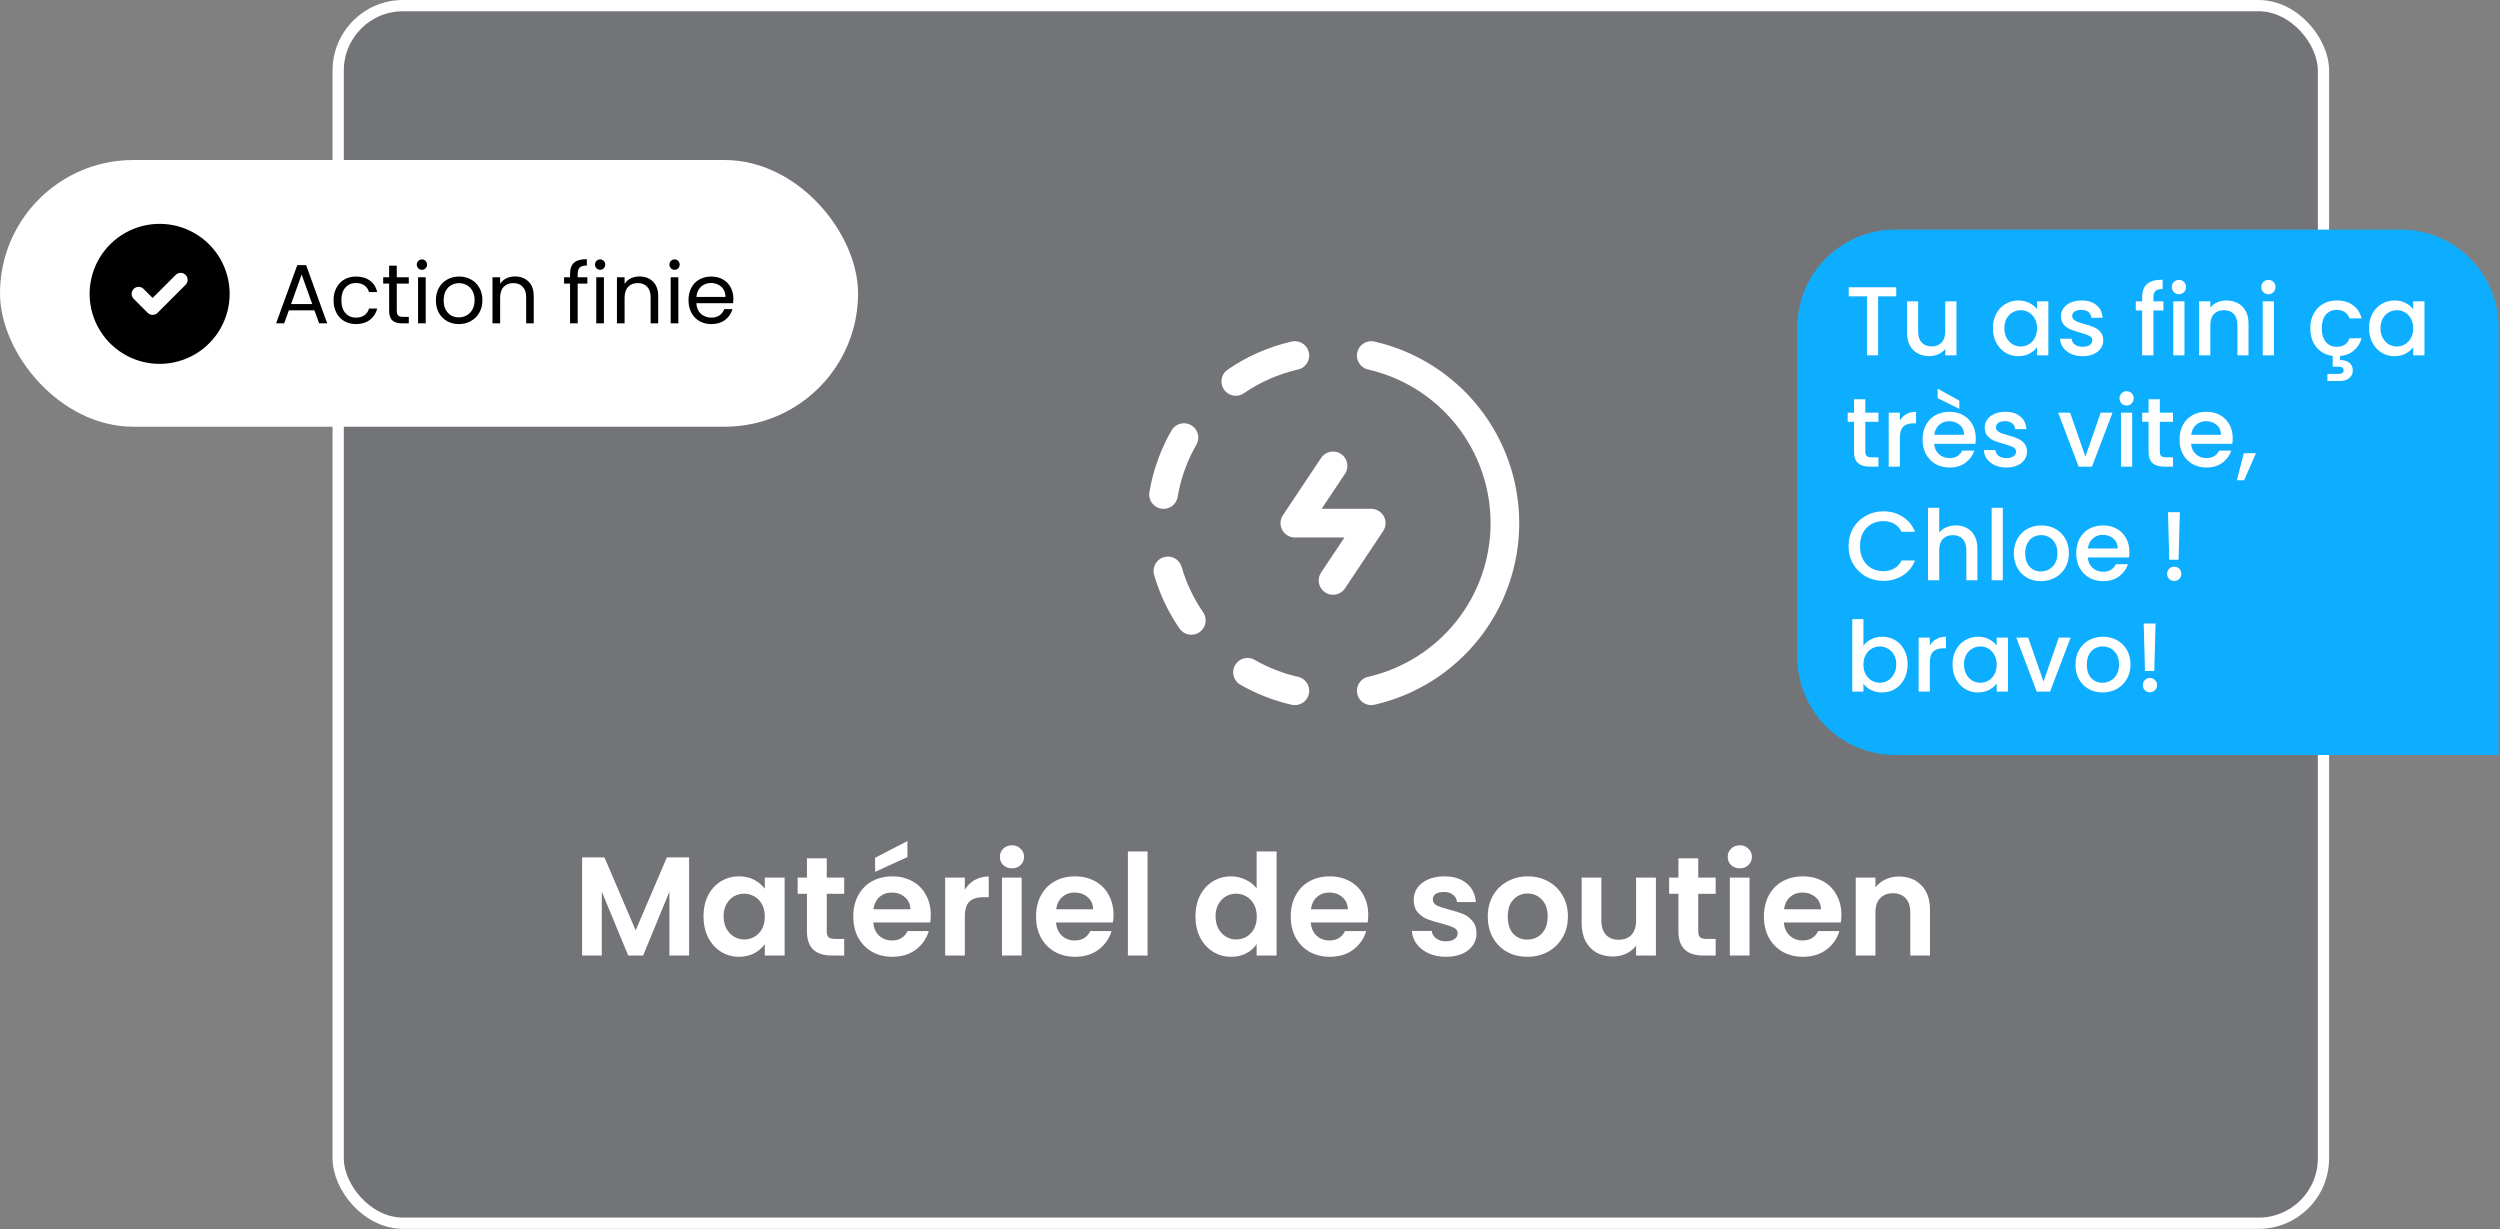 <svg width="1078" height="530" viewBox="0 0 1078 530" fill="none" xmlns="http://www.w3.org/2000/svg">
<rect x="0" y="0" width="1078" height="530" fill="#808080" stroke="none"/>
<rect x="145.825" y="2.425" width="856.054" height="525.03" rx="27.972" fill="#434A57" fill-opacity="0.2"/>
<rect x="145.825" y="2.425" width="856.054" height="525.03" rx="27.972" stroke="white" stroke-width="4.85"/>
<path d="M297.139 369.702V412.02H288.651V384.495L277.314 412.02H270.887L259.489 384.495V412.02H251.002V369.702H260.641L274.101 401.167L287.56 369.702H297.139ZM303.348 395.105C303.348 391.709 304.015 388.698 305.349 386.071C306.723 383.444 308.562 381.423 310.866 380.008C313.21 378.594 315.817 377.886 318.687 377.886C321.192 377.886 323.375 378.392 325.234 379.402C327.134 380.413 328.65 381.686 329.781 383.222V378.432H338.33V412.02H329.781V407.109C328.69 408.685 327.174 409.999 325.234 411.049C323.335 412.06 321.132 412.565 318.626 412.565C315.797 412.565 313.21 411.838 310.866 410.383C308.562 408.928 306.723 406.886 305.349 404.259C304.015 401.592 303.348 398.54 303.348 395.105ZM329.781 395.226C329.781 393.165 329.377 391.406 328.569 389.951C327.76 388.456 326.669 387.324 325.295 386.556C323.921 385.748 322.445 385.344 320.869 385.344C319.293 385.344 317.838 385.728 316.504 386.496C315.17 387.263 314.079 388.395 313.23 389.891C312.422 391.346 312.018 393.084 312.018 395.105C312.018 397.125 312.422 398.904 313.23 400.44C314.079 401.935 315.17 403.087 316.504 403.896C317.878 404.704 319.333 405.108 320.869 405.108C322.445 405.108 323.921 404.724 325.295 403.956C326.669 403.148 327.76 402.016 328.569 400.561C329.377 399.066 329.781 397.287 329.781 395.226ZM356.502 385.404V401.652C356.502 402.784 356.764 403.613 357.29 404.138C357.856 404.623 358.785 404.866 360.079 404.866H364.019V412.02H358.684C351.53 412.02 347.953 408.544 347.953 401.592V385.404H343.952V378.432H347.953V370.126H356.502V378.432H364.019V385.404H356.502ZM401.347 394.498C401.347 395.711 401.266 396.802 401.105 397.772H376.551C376.753 400.197 377.602 402.097 379.097 403.471C380.593 404.845 382.432 405.532 384.614 405.532C387.767 405.532 390.01 404.178 391.344 401.47H400.498C399.528 404.704 397.669 407.371 394.921 409.473C392.172 411.535 388.797 412.565 384.796 412.565C381.563 412.565 378.653 411.858 376.066 410.443C373.519 408.988 371.519 406.947 370.064 404.32C368.649 401.693 367.942 398.661 367.942 395.226C367.942 391.75 368.649 388.698 370.064 386.071C371.478 383.444 373.459 381.423 376.005 380.008C378.551 378.594 381.482 377.886 384.796 377.886C387.989 377.886 390.839 378.574 393.344 379.948C395.891 381.322 397.851 383.282 399.225 385.829C400.64 388.335 401.347 391.224 401.347 394.498ZM392.556 392.073C392.516 389.891 391.728 388.153 390.192 386.859C388.656 385.526 386.777 384.859 384.554 384.859C382.452 384.859 380.673 385.505 379.218 386.799C377.804 388.052 376.935 389.81 376.611 392.073H392.556ZM391.283 369.581L377.339 375.946V369.884L391.283 362.669V369.581ZM416.03 383.646C417.122 381.868 418.536 380.473 420.274 379.463C422.053 378.452 424.074 377.947 426.337 377.947V386.859H424.094C421.426 386.859 419.405 387.486 418.031 388.739C416.697 389.992 416.03 392.174 416.03 395.286V412.02H407.543V378.432H416.03V383.646ZM436.358 374.431C434.863 374.431 433.61 373.966 432.6 373.036C431.63 372.066 431.145 370.874 431.145 369.459C431.145 368.045 431.63 366.873 432.6 365.943C433.61 364.973 434.863 364.488 436.358 364.488C437.854 364.488 439.087 364.973 440.057 365.943C441.067 366.873 441.572 368.045 441.572 369.459C441.572 370.874 441.067 372.066 440.057 373.036C439.087 373.966 437.854 374.431 436.358 374.431ZM440.542 378.432V412.02H432.054V378.432H440.542ZM480.151 394.498C480.151 395.711 480.07 396.802 479.908 397.772H455.354C455.556 400.197 456.405 402.097 457.9 403.471C459.396 404.845 461.235 405.532 463.418 405.532C466.57 405.532 468.813 404.178 470.147 401.47H479.302C478.332 404.704 476.473 407.371 473.724 409.473C470.976 411.535 467.601 412.565 463.599 412.565C460.366 412.565 457.456 411.858 454.869 410.443C452.323 408.988 450.322 406.947 448.867 404.32C447.452 401.693 446.745 398.661 446.745 395.226C446.745 391.75 447.452 388.698 448.867 386.071C450.282 383.444 452.262 381.423 454.808 380.008C457.355 378.594 460.285 377.886 463.599 377.886C466.792 377.886 469.642 378.574 472.148 379.948C474.694 381.322 476.654 383.282 478.029 385.829C479.443 388.335 480.151 391.224 480.151 394.498ZM471.36 392.073C471.319 389.891 470.531 388.153 468.995 386.859C467.459 385.526 465.58 384.859 463.357 384.859C461.255 384.859 459.477 385.505 458.022 386.799C456.607 388.052 455.738 389.81 455.415 392.073H471.36ZM494.834 367.156V412.02H486.346V367.156H494.834ZM515.483 395.105C515.483 391.709 516.15 388.698 517.484 386.071C518.858 383.444 520.718 381.423 523.062 380.008C525.406 378.594 528.013 377.886 530.883 377.886C533.065 377.886 535.147 378.372 537.127 379.342C539.108 380.271 540.684 381.524 541.856 383.1V367.156H550.465V412.02H541.856V407.048C540.805 408.705 539.33 410.039 537.43 411.049C535.531 412.06 533.328 412.565 530.822 412.565C527.993 412.565 525.406 411.838 523.062 410.383C520.718 408.928 518.858 406.886 517.484 404.259C516.15 401.592 515.483 398.54 515.483 395.105ZM541.917 395.226C541.917 393.165 541.513 391.406 540.704 389.951C539.896 388.456 538.805 387.324 537.43 386.556C536.056 385.748 534.581 385.344 533.005 385.344C531.428 385.344 529.973 385.728 528.639 386.496C527.306 387.263 526.214 388.395 525.366 389.891C524.557 391.346 524.153 393.084 524.153 395.105C524.153 397.125 524.557 398.904 525.366 400.44C526.214 401.935 527.306 403.087 528.639 403.896C530.014 404.704 531.469 405.108 533.005 405.108C534.581 405.108 536.056 404.724 537.43 403.956C538.805 403.148 539.896 402.016 540.704 400.561C541.513 399.066 541.917 397.287 541.917 395.226ZM589.978 394.498C589.978 395.711 589.897 396.802 589.735 397.772H565.181C565.384 400.197 566.232 402.097 567.728 403.471C569.223 404.845 571.062 405.532 573.245 405.532C576.397 405.532 578.641 404.178 579.974 401.47H589.129C588.159 404.704 586.3 407.371 583.551 409.473C580.803 411.535 577.428 412.565 573.427 412.565C570.193 412.565 567.283 411.858 564.696 410.443C562.15 408.988 560.149 406.947 558.694 404.32C557.28 401.693 556.572 398.661 556.572 395.226C556.572 391.75 557.28 388.698 558.694 386.071C560.109 383.444 562.09 381.423 564.636 380.008C567.182 378.594 570.112 377.886 573.427 377.886C576.62 377.886 579.469 378.574 581.975 379.948C584.522 381.322 586.482 383.282 587.856 385.829C589.271 388.335 589.978 391.224 589.978 394.498ZM581.187 392.073C581.147 389.891 580.358 388.153 578.823 386.859C577.287 385.526 575.407 384.859 573.184 384.859C571.083 384.859 569.304 385.505 567.849 386.799C566.434 388.052 565.565 389.81 565.242 392.073H581.187ZM623.472 412.565C620.724 412.565 618.259 412.08 616.076 411.11C613.893 410.1 612.155 408.746 610.862 407.048C609.609 405.351 608.922 403.471 608.801 401.41H617.349C617.511 402.703 618.137 403.774 619.229 404.623C620.36 405.472 621.755 405.896 623.412 405.896C625.029 405.896 626.282 405.573 627.171 404.926C628.1 404.279 628.565 403.451 628.565 402.44C628.565 401.349 627.999 400.541 626.868 400.015C625.776 399.45 624.018 398.843 621.593 398.197C619.087 397.59 617.026 396.964 615.409 396.317C613.833 395.67 612.459 394.68 611.286 393.346C610.155 392.013 609.589 390.214 609.589 387.951C609.589 386.091 610.114 384.394 611.165 382.858C612.256 381.322 613.792 380.109 615.773 379.22C617.794 378.331 620.158 377.886 622.866 377.886C626.868 377.886 630.061 378.897 632.445 380.918C634.83 382.898 636.144 385.586 636.386 388.981H628.262C628.141 387.647 627.575 386.597 626.564 385.829C625.594 385.02 624.281 384.616 622.624 384.616C621.088 384.616 619.895 384.899 619.047 385.465C618.238 386.031 617.834 386.819 617.834 387.829C617.834 388.961 618.4 389.83 619.532 390.436C620.663 391.002 622.422 391.588 624.806 392.194C627.231 392.801 629.232 393.427 630.808 394.074C632.385 394.721 633.739 395.731 634.87 397.105C636.042 398.439 636.649 400.217 636.689 402.44C636.689 404.381 636.144 406.118 635.052 407.654C634.001 409.19 632.465 410.403 630.445 411.292C628.464 412.141 626.14 412.565 623.472 412.565ZM658.571 412.565C655.337 412.565 652.427 411.858 649.841 410.443C647.254 408.988 645.213 406.947 643.717 404.32C642.262 401.693 641.535 398.661 641.535 395.226C641.535 391.79 642.282 388.759 643.778 386.132C645.314 383.505 647.395 381.484 650.022 380.069C652.65 378.614 655.58 377.886 658.813 377.886C662.047 377.886 664.977 378.614 667.604 380.069C670.231 381.484 672.293 383.505 673.788 386.132C675.324 388.759 676.092 391.79 676.092 395.226C676.092 398.661 675.304 401.693 673.728 404.32C672.192 406.947 670.09 408.988 667.422 410.443C664.795 411.858 661.845 412.565 658.571 412.565ZM658.571 405.169C660.107 405.169 661.542 404.805 662.875 404.077C664.25 403.309 665.341 402.178 666.149 400.682C666.958 399.187 667.362 397.368 667.362 395.226C667.362 392.033 666.513 389.588 664.815 387.89C663.158 386.152 661.117 385.283 658.692 385.283C656.267 385.283 654.226 386.152 652.569 387.89C650.952 389.588 650.144 392.033 650.144 395.226C650.144 398.419 650.932 400.884 652.508 402.622C654.125 404.32 656.146 405.169 658.571 405.169ZM714.026 378.432V412.02H705.478V407.776C704.386 409.231 702.952 410.383 701.173 411.231C699.435 412.04 697.536 412.444 695.474 412.444C692.847 412.444 690.523 411.898 688.502 410.807C686.481 409.675 684.885 408.038 683.713 405.896C682.581 403.714 682.015 401.127 682.015 398.136V378.432H690.503V396.923C690.503 399.591 691.17 401.652 692.504 403.107C693.837 404.522 695.656 405.229 697.96 405.229C700.304 405.229 702.143 404.522 703.477 403.107C704.811 401.652 705.478 399.591 705.478 396.923V378.432H714.026ZM732.283 385.404V401.652C732.283 402.784 732.546 403.613 733.071 404.138C733.637 404.623 734.567 404.866 735.86 404.866H739.801V412.02H734.465C727.311 412.02 723.735 408.544 723.735 401.592V385.404H719.733V378.432H723.735V370.126H732.283V378.432H739.801V385.404H732.283ZM750.21 374.431C748.715 374.431 747.462 373.966 746.451 373.036C745.481 372.066 744.996 370.874 744.996 369.459C744.996 368.045 745.481 366.873 746.451 365.943C747.462 364.973 748.715 364.488 750.21 364.488C751.706 364.488 752.938 364.973 753.908 365.943C754.919 366.873 755.424 368.045 755.424 369.459C755.424 370.874 754.919 372.066 753.908 373.036C752.938 373.966 751.706 374.431 750.21 374.431ZM754.393 378.432V412.02H745.906V378.432H754.393ZM794.002 394.498C794.002 395.711 793.921 396.802 793.76 397.772H769.206C769.408 400.197 770.257 402.097 771.752 403.471C773.248 404.845 775.087 405.532 777.269 405.532C780.422 405.532 782.665 404.178 783.999 401.47H793.153C792.183 404.704 790.324 407.371 787.576 409.473C784.827 411.535 781.452 412.565 777.451 412.565C774.218 412.565 771.307 411.858 768.721 410.443C766.174 408.988 764.174 406.947 762.719 404.32C761.304 401.693 760.597 398.661 760.597 395.226C760.597 391.75 761.304 388.698 762.719 386.071C764.133 383.444 766.114 381.423 768.66 380.008C771.206 378.594 774.137 377.886 777.451 377.886C780.644 377.886 783.494 378.574 785.999 379.948C788.546 381.322 790.506 383.282 791.88 385.829C793.295 388.335 794.002 391.224 794.002 394.498ZM785.211 392.073C785.171 389.891 784.383 388.153 782.847 386.859C781.311 385.526 779.432 384.859 777.209 384.859C775.107 384.859 773.328 385.505 771.873 386.799C770.459 388.052 769.59 389.81 769.266 392.073H785.211ZM818.81 377.947C822.811 377.947 826.045 379.22 828.51 381.767C830.976 384.273 832.209 387.789 832.209 392.316V412.02H823.721V393.468C823.721 390.8 823.054 388.759 821.72 387.344C820.386 385.889 818.568 385.162 816.264 385.162C813.919 385.162 812.06 385.889 810.686 387.344C809.352 388.759 808.685 390.8 808.685 393.468V412.02H800.198V378.432H808.685V382.615C809.817 381.16 811.252 380.029 812.99 379.22C814.768 378.372 816.708 377.947 818.81 377.947Z" fill="white"/>
<path d="M558.346 297.867C551.178 296.241 544.294 293.551 537.923 289.887" stroke="white" stroke-width="12.353" stroke-linecap="round" stroke-linejoin="round"/>
<path d="M591.284 153.305C607.657 157.044 622.275 166.231 632.745 179.362C643.216 192.494 648.918 208.79 648.918 225.585C648.918 242.379 643.216 258.676 632.745 271.807C622.275 284.938 607.657 294.126 591.284 297.865" stroke="white" stroke-width="12.353" stroke-linecap="round" stroke-linejoin="round"/>
<path d="M513.697 267.521C509.205 260.995 505.793 253.787 503.593 246.176" stroke="white" stroke-width="12.353" stroke-linecap="round" stroke-linejoin="round"/>
<path d="M501.717 213.232C503.034 205.409 505.571 197.997 509.128 191.203L510.52 188.691" stroke="white" stroke-width="12.353" stroke-linecap="round" stroke-linejoin="round"/>
<path d="M532.873 164.472C540.578 159.167 549.223 155.378 558.344 153.305" stroke="white" stroke-width="12.353" stroke-linecap="round" stroke-linejoin="round"/>
<path d="M574.808 200.879L558.338 225.584H591.279L574.808 250.29" stroke="white" stroke-width="12.353" stroke-linecap="round" stroke-linejoin="round"/>
<rect y="69" width="370" height="115" rx="57.5" fill="white"/>
<path d="M135.579 133.806H124.566L122.537 139.422H119.059L128.188 114.316H131.992L141.086 139.422H137.608L135.579 133.806ZM134.637 131.126L130.072 118.373L125.507 131.126H134.637ZM143.833 129.459C143.833 127.406 144.243 125.619 145.065 124.097C145.886 122.552 147.021 121.356 148.47 120.511C149.943 119.665 151.622 119.243 153.506 119.243C155.945 119.243 157.95 119.834 159.52 121.018C161.114 122.201 162.164 123.844 162.671 125.945H159.121C158.783 124.737 158.119 123.783 157.129 123.083C156.162 122.382 154.955 122.032 153.506 122.032C151.622 122.032 150.1 122.684 148.941 123.989C147.782 125.269 147.202 127.092 147.202 129.459C147.202 131.85 147.782 133.698 148.941 135.002C150.1 136.306 151.622 136.958 153.506 136.958C154.955 136.958 156.162 136.62 157.129 135.944C158.095 135.268 158.759 134.302 159.121 133.046H162.671C162.14 135.074 161.077 136.705 159.483 137.937C157.889 139.144 155.897 139.748 153.506 139.748C151.622 139.748 149.943 139.325 148.47 138.48C147.021 137.635 145.886 136.439 145.065 134.893C144.243 133.348 143.833 131.536 143.833 129.459ZM171.092 122.286V133.988C171.092 134.954 171.297 135.642 171.708 136.053C172.118 136.439 172.831 136.632 173.845 136.632H176.272V139.422H173.302C171.466 139.422 170.089 138.999 169.172 138.154C168.254 137.309 167.795 135.92 167.795 133.988V122.286H165.223V119.569H167.795V114.569H171.092V119.569H176.272V122.286H171.092ZM181.97 116.344C181.342 116.344 180.81 116.127 180.376 115.692C179.941 115.258 179.723 114.726 179.723 114.098C179.723 113.47 179.941 112.939 180.376 112.504C180.81 112.07 181.342 111.852 181.97 111.852C182.573 111.852 183.081 112.07 183.491 112.504C183.926 112.939 184.143 113.47 184.143 114.098C184.143 114.726 183.926 115.258 183.491 115.692C183.081 116.127 182.573 116.344 181.97 116.344ZM183.564 119.569V139.422H180.267V119.569H183.564ZM197.841 139.748C195.981 139.748 194.291 139.325 192.769 138.48C191.272 137.635 190.088 136.439 189.219 134.893C188.373 133.323 187.951 131.512 187.951 129.459C187.951 127.43 188.385 125.643 189.255 124.097C190.148 122.527 191.356 121.332 192.878 120.511C194.399 119.665 196.102 119.243 197.986 119.243C199.87 119.243 201.572 119.665 203.094 120.511C204.616 121.332 205.811 122.515 206.681 124.061C207.574 125.607 208.021 127.406 208.021 129.459C208.021 131.512 207.562 133.323 206.644 134.893C205.751 136.439 204.531 137.635 202.985 138.48C201.44 139.325 199.725 139.748 197.841 139.748ZM197.841 136.85C199.024 136.85 200.135 136.572 201.174 136.016C202.212 135.461 203.046 134.628 203.674 133.517C204.326 132.406 204.652 131.053 204.652 129.459C204.652 127.865 204.338 126.513 203.71 125.402C203.082 124.291 202.261 123.469 201.246 122.938C200.232 122.382 199.133 122.105 197.95 122.105C196.742 122.105 195.631 122.382 194.617 122.938C193.626 123.469 192.829 124.291 192.226 125.402C191.622 126.513 191.32 127.865 191.32 129.459C191.32 131.077 191.61 132.442 192.189 133.553C192.793 134.664 193.59 135.497 194.58 136.053C195.571 136.584 196.657 136.85 197.841 136.85ZM222.029 119.206C224.444 119.206 226.4 119.943 227.898 121.416C229.395 122.866 230.144 124.967 230.144 127.72V139.422H226.883V128.191C226.883 126.211 226.388 124.701 225.398 123.663C224.408 122.6 223.055 122.069 221.34 122.069C219.601 122.069 218.213 122.612 217.174 123.699C216.16 124.786 215.653 126.368 215.653 128.445V139.422H212.356V119.569H215.653V122.395C216.305 121.38 217.186 120.595 218.297 120.04C219.432 119.484 220.676 119.206 222.029 119.206ZM253.267 122.286H249.1V139.422H245.804V122.286H243.231V119.569H245.804V118.156C245.804 115.934 246.371 114.316 247.506 113.301C248.666 112.263 250.513 111.743 253.049 111.743V114.497C251.6 114.497 250.574 114.787 249.97 115.366C249.39 115.922 249.1 116.852 249.1 118.156V119.569H253.267V122.286ZM258.813 116.344C258.185 116.344 257.654 116.127 257.219 115.692C256.784 115.258 256.567 114.726 256.567 114.098C256.567 113.47 256.784 112.939 257.219 112.504C257.654 112.07 258.185 111.852 258.813 111.852C259.417 111.852 259.924 112.07 260.335 112.504C260.77 112.939 260.987 113.47 260.987 114.098C260.987 114.726 260.77 115.258 260.335 115.692C259.924 116.127 259.417 116.344 258.813 116.344ZM260.407 119.569V139.422H257.11V119.569H260.407ZM275.699 119.206C278.114 119.206 280.071 119.943 281.568 121.416C283.065 122.866 283.814 124.967 283.814 127.72V139.422H280.554V128.191C280.554 126.211 280.058 124.701 279.068 123.663C278.078 122.6 276.725 122.069 275.011 122.069C273.272 122.069 271.883 122.612 270.844 123.699C269.83 124.786 269.323 126.368 269.323 128.445V139.422H266.026V119.569H269.323V122.395C269.975 121.38 270.856 120.595 271.967 120.04C273.103 119.484 274.346 119.206 275.699 119.206ZM290.902 116.344C290.274 116.344 289.743 116.127 289.308 115.692C288.873 115.258 288.656 114.726 288.656 114.098C288.656 113.47 288.873 112.939 289.308 112.504C289.743 112.07 290.274 111.852 290.902 111.852C291.506 111.852 292.013 112.07 292.424 112.504C292.858 112.939 293.076 113.47 293.076 114.098C293.076 114.726 292.858 115.258 292.424 115.692C292.013 116.127 291.506 116.344 290.902 116.344ZM292.496 119.569V139.422H289.199V119.569H292.496ZM316.229 128.735C316.229 129.362 316.193 130.027 316.12 130.727H300.252C300.373 132.683 301.037 134.217 302.245 135.328C303.477 136.415 304.962 136.958 306.701 136.958C308.126 136.958 309.31 136.632 310.251 135.98C311.218 135.304 311.894 134.41 312.28 133.299H315.831C315.299 135.207 314.237 136.765 312.643 137.973C311.048 139.156 309.068 139.748 306.701 139.748C304.817 139.748 303.127 139.325 301.629 138.48C300.156 137.635 298.997 136.439 298.151 134.893C297.306 133.323 296.883 131.512 296.883 129.459C296.883 127.406 297.294 125.607 298.115 124.061C298.936 122.515 300.083 121.332 301.557 120.511C303.054 119.665 304.769 119.243 306.701 119.243C308.585 119.243 310.251 119.653 311.701 120.474C313.15 121.296 314.261 122.431 315.034 123.88C315.831 125.305 316.229 126.923 316.229 128.735ZM312.824 128.046C312.824 126.79 312.546 125.715 311.99 124.822C311.435 123.904 310.674 123.216 309.708 122.757C308.766 122.274 307.715 122.032 306.556 122.032C304.89 122.032 303.465 122.564 302.281 123.626C301.122 124.689 300.458 126.162 300.289 128.046H312.824Z" fill="black"/>
<path d="M775 141.239C775 117.911 793.911 99 817.239 99H1035.15C1058.47 99 1077.39 117.911 1077.39 141.239V325.548H817.239C793.911 325.548 775 306.637 775 283.309V141.239Z" fill="#0DAEFF"/>
<path d="M817.662 123.859V127.787H809.848V153.215H805.033V127.787H797.177V123.859H817.662ZM843.616 129.941V153.215H838.801V150.469C838.041 151.427 837.041 152.187 835.802 152.75C834.591 153.285 833.296 153.553 831.916 153.553C830.086 153.553 828.438 153.173 826.974 152.412C825.538 151.652 824.398 150.526 823.553 149.033C822.736 147.541 822.328 145.739 822.328 143.627V129.941H827.101V142.909C827.101 144.992 827.622 146.597 828.664 147.724C829.706 148.822 831.128 149.371 832.93 149.371C834.732 149.371 836.154 148.822 837.196 147.724C838.266 146.597 838.801 144.992 838.801 142.909V129.941H843.616ZM859.337 141.472C859.337 139.135 859.815 137.066 860.773 135.263C861.758 133.461 863.082 132.067 864.743 131.082C866.433 130.068 868.291 129.561 870.319 129.561C872.149 129.561 873.74 129.927 875.092 130.659C876.471 131.363 877.57 132.25 878.386 133.32V129.941H883.244V153.215H878.386V149.751C877.57 150.849 876.457 151.765 875.049 152.497C873.641 153.229 872.036 153.595 870.234 153.595C868.235 153.595 866.405 153.088 864.743 152.074C863.082 151.033 861.758 149.596 860.773 147.766C859.815 145.908 859.337 143.81 859.337 141.472ZM878.386 141.557C878.386 139.952 878.048 138.558 877.373 137.375C876.725 136.193 875.866 135.292 874.796 134.672C873.726 134.053 872.571 133.743 871.332 133.743C870.093 133.743 868.939 134.053 867.869 134.672C866.799 135.263 865.926 136.15 865.25 137.333C864.602 138.488 864.279 139.867 864.279 141.472C864.279 143.078 864.602 144.485 865.25 145.696C865.926 146.907 866.799 147.836 867.869 148.484C868.967 149.104 870.122 149.413 871.332 149.413C872.571 149.413 873.726 149.104 874.796 148.484C875.866 147.865 876.725 146.964 877.373 145.781C878.048 144.57 878.386 143.162 878.386 141.557ZM898.016 153.595C896.186 153.595 894.538 153.271 893.074 152.624C891.638 151.948 890.498 151.047 889.653 149.92C888.808 148.766 888.357 147.484 888.301 146.076H893.285C893.37 147.062 893.834 147.893 894.679 148.569C895.552 149.216 896.636 149.54 897.932 149.54C899.283 149.54 900.325 149.287 901.057 148.78C901.818 148.245 902.198 147.569 902.198 146.752C902.198 145.879 901.775 145.232 900.931 144.809C900.114 144.387 898.805 143.922 897.002 143.415C895.256 142.937 893.834 142.472 892.736 142.022C891.638 141.571 890.681 140.881 889.864 139.952C889.076 139.023 888.681 137.798 888.681 136.277C888.681 135.038 889.047 133.912 889.78 132.898C890.512 131.856 891.554 131.039 892.905 130.448C894.285 129.857 895.862 129.561 897.636 129.561C900.283 129.561 902.409 130.237 904.014 131.589C905.647 132.912 906.52 134.728 906.633 137.037H901.818C901.733 135.995 901.311 135.165 900.55 134.545C899.79 133.926 898.762 133.616 897.467 133.616C896.2 133.616 895.228 133.855 894.553 134.334C893.877 134.813 893.539 135.446 893.539 136.235C893.539 136.854 893.764 137.375 894.215 137.798C894.665 138.22 895.214 138.558 895.862 138.811C896.51 139.037 897.467 139.332 898.734 139.698C900.424 140.149 901.804 140.614 902.874 141.092C903.972 141.543 904.915 142.219 905.704 143.12C906.492 144.021 906.9 145.218 906.928 146.71C906.928 148.034 906.562 149.216 905.83 150.258C905.098 151.3 904.056 152.117 902.705 152.708C901.381 153.299 899.818 153.595 898.016 153.595ZM932.861 133.869H928.552V153.215H923.695V133.869H920.949V129.941H923.695V128.294C923.695 125.619 924.399 123.676 925.807 122.465C927.243 121.226 929.482 120.607 932.523 120.607V124.619C931.059 124.619 930.031 124.901 929.439 125.464C928.848 125.999 928.552 126.942 928.552 128.294V129.941H932.861V133.869ZM939.578 126.858C938.705 126.858 937.973 126.562 937.382 125.971C936.79 125.379 936.495 124.647 936.495 123.774C936.495 122.901 936.79 122.169 937.382 121.578C937.973 120.987 938.705 120.691 939.578 120.691C940.423 120.691 941.141 120.987 941.732 121.578C942.324 122.169 942.619 122.901 942.619 123.774C942.619 124.647 942.324 125.379 941.732 125.971C941.141 126.562 940.423 126.858 939.578 126.858ZM941.943 129.941V153.215H937.128V129.941H941.943ZM960.008 129.561C961.838 129.561 963.471 129.941 964.907 130.702C966.372 131.462 967.512 132.588 968.329 134.081C969.145 135.573 969.554 137.375 969.554 139.487V153.215H964.781V140.205C964.781 138.122 964.26 136.531 963.218 135.432C962.176 134.306 960.754 133.743 958.952 133.743C957.15 133.743 955.714 134.306 954.643 135.432C953.602 136.531 953.081 138.122 953.081 140.205V153.215H948.265V129.941H953.081V132.602C953.869 131.645 954.869 130.899 956.08 130.364C957.319 129.829 958.628 129.561 960.008 129.561ZM978.146 126.858C977.273 126.858 976.541 126.562 975.949 125.971C975.358 125.379 975.062 124.647 975.062 123.774C975.062 122.901 975.358 122.169 975.949 121.578C976.541 120.987 977.273 120.691 978.146 120.691C978.99 120.691 979.709 120.987 980.3 121.578C980.891 122.169 981.187 122.901 981.187 123.774C981.187 124.647 980.891 125.379 980.3 125.971C979.709 126.562 978.99 126.858 978.146 126.858ZM980.511 129.941V153.215H975.696V129.941H980.511ZM1007.6 149.54C1010.39 149.54 1012.24 148.315 1013.14 145.865H1018.33C1017.71 148.005 1016.6 149.765 1015 151.145C1013.42 152.497 1011.43 153.285 1009.04 153.511V155.242C1010.67 155.242 1012 155.622 1013.01 156.383C1014.02 157.171 1014.53 158.269 1014.53 159.677C1014.53 161.085 1014.02 162.198 1013.01 163.014C1012 163.859 1010.72 164.281 1009.17 164.281H1003.59V161.24H1008.2C1008.98 161.24 1009.58 161.128 1009.97 160.902C1010.36 160.677 1010.56 160.269 1010.56 159.677C1010.56 159.086 1010.36 158.678 1009.97 158.452C1009.58 158.227 1008.98 158.115 1008.2 158.115H1005.87V153.468C1003.96 153.243 1002.27 152.609 1000.8 151.568C999.34 150.497 998.199 149.118 997.383 147.428C996.594 145.71 996.2 143.753 996.2 141.557C996.2 139.163 996.679 137.066 997.636 135.263C998.622 133.433 999.973 132.025 1001.69 131.039C1003.41 130.054 1005.38 129.561 1007.6 129.561C1010.42 129.561 1012.74 130.237 1014.57 131.589C1016.43 132.912 1017.69 134.813 1018.33 137.291H1013.14C1012.72 136.136 1012.04 135.235 1011.11 134.588C1010.18 133.94 1009.01 133.616 1007.6 133.616C1005.63 133.616 1004.06 134.32 1002.87 135.728C1001.72 137.108 1001.14 139.051 1001.14 141.557C1001.14 144.063 1001.72 146.02 1002.87 147.428C1004.06 148.836 1005.63 149.54 1007.6 149.54ZM1021.53 141.472C1021.53 139.135 1022.01 137.066 1022.96 135.263C1023.95 133.461 1025.27 132.067 1026.93 131.082C1028.62 130.068 1030.48 129.561 1032.51 129.561C1034.34 129.561 1035.93 129.927 1037.28 130.659C1038.66 131.363 1039.76 132.25 1040.58 133.32V129.941H1045.43V153.215H1040.58V149.751C1039.76 150.849 1038.65 151.765 1037.24 152.497C1035.83 153.229 1034.23 153.595 1032.42 153.595C1030.43 153.595 1028.59 153.088 1026.93 152.074C1025.27 151.033 1023.95 149.596 1022.96 147.766C1022.01 145.908 1021.53 143.81 1021.53 141.472ZM1040.58 141.557C1040.58 139.952 1040.24 138.558 1039.56 137.375C1038.92 136.193 1038.06 135.292 1036.99 134.672C1035.92 134.053 1034.76 133.743 1033.52 133.743C1032.28 133.743 1031.13 134.053 1030.06 134.672C1028.99 135.263 1028.12 136.15 1027.44 137.333C1026.79 138.488 1026.47 139.867 1026.47 141.472C1026.47 143.078 1026.79 144.485 1027.44 145.696C1028.12 146.907 1028.99 147.836 1030.06 148.484C1031.16 149.104 1032.31 149.413 1033.52 149.413C1034.76 149.413 1035.92 149.104 1036.99 148.484C1038.06 147.865 1038.92 146.964 1039.56 145.781C1040.24 144.57 1040.58 143.162 1040.58 141.557ZM804.315 181.869V194.752C804.315 195.625 804.512 196.259 804.906 196.653C805.329 197.019 806.033 197.202 807.018 197.202H809.975V201.215H806.173C804.005 201.215 802.344 200.708 801.189 199.694C800.035 198.681 799.458 197.033 799.458 194.752V181.869H796.712V177.941H799.458V172.155H804.315V177.941H809.975V181.869H804.315ZM819.228 181.32C819.932 180.138 820.861 179.223 822.016 178.575C823.199 177.899 824.593 177.561 826.198 177.561V182.545H824.973C823.086 182.545 821.65 183.024 820.664 183.981C819.707 184.939 819.228 186.6 819.228 188.966V201.215H814.413V177.941H819.228V181.32ZM851.954 189.008C851.954 189.881 851.898 190.669 851.785 191.373H834.003C834.144 193.232 834.834 194.724 836.073 195.851C837.312 196.977 838.832 197.54 840.634 197.54C843.225 197.54 845.055 196.456 846.125 194.288H851.321C850.617 196.428 849.336 198.188 847.477 199.568C845.647 200.919 843.366 201.595 840.634 201.595C838.41 201.595 836.41 201.102 834.636 200.117C832.891 199.103 831.511 197.695 830.497 195.893C829.511 194.062 829.019 191.95 829.019 189.557C829.019 187.163 829.497 185.066 830.455 183.263C831.44 181.433 832.806 180.025 834.552 179.039C836.326 178.054 838.353 177.561 840.634 177.561C842.831 177.561 844.788 178.04 846.506 178.997C848.223 179.955 849.561 181.306 850.518 183.052C851.476 184.77 851.954 186.755 851.954 189.008ZM846.928 187.487C846.9 185.713 846.266 184.291 845.027 183.221C843.788 182.151 842.254 181.616 840.423 181.616C838.762 181.616 837.34 182.151 836.157 183.221C834.974 184.263 834.27 185.685 834.045 187.487H846.928ZM844.858 172.746V176.294L835.523 171.69V167.593L844.858 172.746ZM865.141 201.595C863.31 201.595 861.663 201.271 860.199 200.624C858.763 199.948 857.622 199.047 856.778 197.92C855.933 196.766 855.482 195.484 855.426 194.076H860.41C860.495 195.062 860.959 195.893 861.804 196.569C862.677 197.216 863.761 197.54 865.056 197.54C866.408 197.54 867.45 197.287 868.182 196.78C868.942 196.245 869.322 195.569 869.322 194.752C869.322 193.879 868.9 193.232 868.055 192.809C867.239 192.387 865.929 191.922 864.127 191.415C862.381 190.937 860.959 190.472 859.861 190.022C858.763 189.571 857.805 188.881 856.989 187.952C856.2 187.023 855.806 185.798 855.806 184.277C855.806 183.038 856.172 181.912 856.904 180.898C857.636 179.856 858.678 179.039 860.03 178.448C861.41 177.857 862.987 177.561 864.761 177.561C867.408 177.561 869.534 178.237 871.139 179.589C872.772 180.912 873.645 182.728 873.758 185.037H868.942C868.858 183.995 868.435 183.165 867.675 182.545C866.915 181.926 865.887 181.616 864.592 181.616C863.325 181.616 862.353 181.855 861.677 182.334C861.001 182.813 860.663 183.446 860.663 184.235C860.663 184.854 860.889 185.375 861.339 185.798C861.79 186.22 862.339 186.558 862.987 186.811C863.634 187.037 864.592 187.332 865.859 187.698C867.548 188.149 868.928 188.614 869.998 189.092C871.096 189.543 872.04 190.219 872.828 191.12C873.617 192.021 874.025 193.218 874.053 194.71C874.053 196.034 873.687 197.216 872.955 198.258C872.223 199.3 871.181 200.117 869.829 200.708C868.506 201.299 866.943 201.595 865.141 201.595ZM899.225 196.906L905.814 177.941H910.925L902.055 201.215H896.311L887.483 177.941H892.636L899.225 196.906ZM917.015 174.858C916.142 174.858 915.41 174.562 914.819 173.971C914.227 173.379 913.932 172.647 913.932 171.774C913.932 170.901 914.227 170.169 914.819 169.578C915.41 168.987 916.142 168.691 917.015 168.691C917.86 168.691 918.578 168.987 919.169 169.578C919.76 170.169 920.056 170.901 920.056 171.774C920.056 172.647 919.76 173.379 919.169 173.971C918.578 174.562 917.86 174.858 917.015 174.858ZM919.38 177.941V201.215H914.565V177.941H919.38ZM931.32 181.869V194.752C931.32 195.625 931.517 196.259 931.911 196.653C932.334 197.019 933.038 197.202 934.023 197.202H936.98V201.215H933.179C931.01 201.215 929.349 200.708 928.194 199.694C927.04 198.681 926.463 197.033 926.463 194.752V181.869H923.717V177.941H926.463V172.155H931.32V177.941H936.98V181.869H931.32ZM962.749 189.008C962.749 189.881 962.692 190.669 962.58 191.373H944.797C944.938 193.232 945.628 194.724 946.867 195.851C948.106 196.977 949.626 197.54 951.429 197.54C954.019 197.54 955.85 196.456 956.92 194.288H962.115C961.411 196.428 960.13 198.188 958.271 199.568C956.441 200.919 954.16 201.595 951.429 201.595C949.204 201.595 947.205 201.102 945.431 200.117C943.685 199.103 942.305 197.695 941.291 195.893C940.306 194.062 939.813 191.95 939.813 189.557C939.813 187.163 940.292 185.066 941.249 183.263C942.235 181.433 943.6 180.025 945.346 179.039C947.12 178.054 949.148 177.561 951.429 177.561C953.625 177.561 955.582 178.04 957.3 178.997C959.018 179.955 960.355 181.306 961.313 183.052C962.27 184.77 962.749 186.755 962.749 189.008ZM957.722 187.487C957.694 185.713 957.061 184.291 955.822 183.221C954.583 182.151 953.048 181.616 951.217 181.616C949.556 181.616 948.134 182.151 946.951 183.221C945.769 184.263 945.065 185.685 944.839 187.487H957.722ZM972.767 195.428L967.656 207.086H964.531L967.53 195.428H972.767ZM797.092 235.474C797.092 232.601 797.754 230.025 799.077 227.744C800.429 225.463 802.245 223.689 804.526 222.422C806.835 221.126 809.355 220.479 812.087 220.479C815.213 220.479 817.986 221.253 820.408 222.802C822.858 224.322 824.632 226.491 825.73 229.307H819.943C819.183 227.758 818.127 226.603 816.775 225.843C815.424 225.083 813.861 224.703 812.087 224.703C810.144 224.703 808.412 225.139 806.892 226.012C805.371 226.885 804.174 228.138 803.301 229.771C802.456 231.405 802.034 233.305 802.034 235.474C802.034 237.642 802.456 239.543 803.301 241.176C804.174 242.809 805.371 244.076 806.892 244.977C808.412 245.85 810.144 246.287 812.087 246.287C813.861 246.287 815.424 245.906 816.775 245.146C818.127 244.386 819.183 243.231 819.943 241.683H825.73C824.632 244.499 822.858 246.667 820.408 248.187C817.986 249.708 815.213 250.468 812.087 250.468C809.327 250.468 806.807 249.835 804.526 248.568C802.245 247.272 800.429 245.484 799.077 243.203C797.754 240.922 797.092 238.346 797.092 235.474ZM843.404 226.561C845.178 226.561 846.755 226.941 848.135 227.702C849.543 228.462 850.641 229.588 851.43 231.081C852.246 232.573 852.655 234.375 852.655 236.487V250.215H847.882V237.205C847.882 235.122 847.361 233.531 846.319 232.432C845.277 231.306 843.855 230.743 842.053 230.743C840.25 230.743 838.814 231.306 837.744 232.432C836.702 233.531 836.181 235.122 836.181 237.205V250.215H831.366V218.958H836.181V229.645C836.998 228.659 838.026 227.899 839.265 227.364C840.532 226.829 841.912 226.561 843.404 226.561ZM863.612 218.958V250.215H858.797V218.958H863.612ZM880.029 250.595C877.833 250.595 875.847 250.102 874.073 249.117C872.299 248.103 870.905 246.695 869.892 244.893C868.878 243.062 868.371 240.95 868.371 238.557C868.371 236.192 868.892 234.094 869.934 232.263C870.976 230.433 872.398 229.025 874.2 228.039C876.002 227.054 878.016 226.561 880.24 226.561C882.465 226.561 884.478 227.054 886.28 228.039C888.083 229.025 889.505 230.433 890.546 232.263C891.588 234.094 892.109 236.192 892.109 238.557C892.109 240.922 891.574 243.02 890.504 244.851C889.434 246.681 887.97 248.103 886.111 249.117C884.281 250.102 882.254 250.595 880.029 250.595ZM880.029 246.413C881.268 246.413 882.423 246.118 883.493 245.526C884.591 244.935 885.478 244.048 886.154 242.865C886.829 241.683 887.167 240.246 887.167 238.557C887.167 236.867 886.844 235.445 886.196 234.291C885.548 233.108 884.689 232.221 883.619 231.63C882.549 231.038 881.395 230.743 880.156 230.743C878.917 230.743 877.762 231.038 876.692 231.63C875.65 232.221 874.82 233.108 874.2 234.291C873.581 235.445 873.271 236.867 873.271 238.557C873.271 241.063 873.904 243.006 875.172 244.386C876.467 245.738 878.086 246.413 880.029 246.413ZM918.2 238.008C918.2 238.881 918.144 239.669 918.031 240.373H900.248C900.389 242.232 901.079 243.724 902.318 244.851C903.557 245.977 905.078 246.54 906.88 246.54C909.471 246.54 911.301 245.456 912.371 243.288H917.566C916.862 245.428 915.581 247.188 913.723 248.568C911.892 249.919 909.611 250.595 906.88 250.595C904.655 250.595 902.656 250.102 900.882 249.117C899.136 248.103 897.756 246.695 896.743 244.893C895.757 243.062 895.264 240.95 895.264 238.557C895.264 236.163 895.743 234.066 896.7 232.263C897.686 230.433 899.052 229.025 900.798 228.039C902.572 227.054 904.599 226.561 906.88 226.561C909.076 226.561 911.033 227.04 912.751 227.997C914.469 228.955 915.806 230.306 916.764 232.052C917.721 233.77 918.2 235.755 918.2 238.008ZM913.174 236.487C913.145 234.713 912.512 233.291 911.273 232.221C910.034 231.151 908.499 230.616 906.669 230.616C905.007 230.616 903.585 231.151 902.403 232.221C901.22 233.263 900.516 234.685 900.291 236.487H913.174ZM939.951 220.859L939.402 241.345H935.389L934.84 220.859H939.951ZM937.543 250.511C936.67 250.511 935.938 250.215 935.347 249.624C934.756 249.032 934.46 248.3 934.46 247.427C934.46 246.554 934.756 245.822 935.347 245.231C935.938 244.639 936.67 244.344 937.543 244.344C938.388 244.344 939.106 244.639 939.698 245.231C940.289 245.822 940.585 246.554 940.585 247.427C940.585 248.3 940.289 249.032 939.698 249.624C939.106 250.215 938.388 250.511 937.543 250.511ZM803.512 278.405C804.329 277.278 805.441 276.363 806.849 275.659C808.285 274.927 809.876 274.561 811.622 274.561C813.678 274.561 815.536 275.054 817.198 276.039C818.859 277.025 820.169 278.433 821.126 280.263C822.083 282.066 822.562 284.135 822.562 286.472C822.562 288.81 822.083 290.908 821.126 292.766C820.169 294.596 818.845 296.033 817.156 297.074C815.494 298.088 813.65 298.595 811.622 298.595C809.82 298.595 808.215 298.243 806.807 297.539C805.427 296.835 804.329 295.934 803.512 294.836V298.215H798.697V266.958H803.512V278.405ZM817.662 286.472C817.662 284.867 817.325 283.488 816.649 282.333C816.001 281.15 815.128 280.263 814.03 279.672C812.96 279.053 811.805 278.743 810.566 278.743C809.355 278.743 808.201 279.053 807.103 279.672C806.033 280.292 805.16 281.193 804.484 282.375C803.836 283.558 803.512 284.952 803.512 286.557C803.512 288.162 803.836 289.57 804.484 290.781C805.16 291.964 806.033 292.865 807.103 293.484C808.201 294.104 809.355 294.413 810.566 294.413C811.805 294.413 812.96 294.104 814.03 293.484C815.128 292.836 816.001 291.907 816.649 290.696C817.325 289.485 817.662 288.078 817.662 286.472ZM832.139 278.32C832.843 277.138 833.772 276.223 834.927 275.575C836.11 274.899 837.503 274.561 839.109 274.561V279.545H837.884C835.997 279.545 834.561 280.024 833.575 280.981C832.618 281.939 832.139 283.6 832.139 285.966V298.215H827.324V274.941H832.139V278.32ZM841.93 286.472C841.93 284.135 842.408 282.066 843.366 280.263C844.351 278.461 845.675 277.067 847.336 276.082C849.026 275.068 850.884 274.561 852.912 274.561C854.742 274.561 856.333 274.927 857.685 275.659C859.064 276.363 860.163 277.25 860.979 278.32V274.941H865.837V298.215H860.979V294.751C860.163 295.849 859.05 296.765 857.642 297.497C856.234 298.229 854.629 298.595 852.827 298.595C850.828 298.595 848.998 298.088 847.336 297.074C845.675 296.033 844.351 294.596 843.366 292.766C842.408 290.908 841.93 288.81 841.93 286.472ZM860.979 286.557C860.979 284.952 860.641 283.558 859.966 282.375C859.318 281.193 858.459 280.292 857.389 279.672C856.319 279.053 855.164 278.743 853.925 278.743C852.686 278.743 851.532 279.053 850.462 279.672C849.392 280.263 848.519 281.15 847.843 282.333C847.195 283.488 846.872 284.867 846.872 286.472C846.872 288.078 847.195 289.485 847.843 290.696C848.519 291.907 849.392 292.836 850.462 293.484C851.56 294.104 852.715 294.413 853.925 294.413C855.164 294.413 856.319 294.104 857.389 293.484C858.459 292.865 859.318 291.964 859.966 290.781C860.641 289.57 860.979 288.162 860.979 286.557ZM881.158 293.906L887.747 274.941H892.858L883.988 298.215H878.244L869.416 274.941H874.569L881.158 293.906ZM906.593 298.595C904.397 298.595 902.412 298.102 900.638 297.117C898.864 296.103 897.47 294.695 896.456 292.893C895.442 291.062 894.935 288.95 894.935 286.557C894.935 284.192 895.456 282.094 896.498 280.263C897.54 278.433 898.962 277.025 900.764 276.039C902.566 275.054 904.58 274.561 906.804 274.561C909.029 274.561 911.042 275.054 912.845 276.039C914.647 277.025 916.069 278.433 917.111 280.263C918.153 282.094 918.674 284.192 918.674 286.557C918.674 288.922 918.138 291.02 917.068 292.851C915.998 294.681 914.534 296.103 912.676 297.117C910.845 298.102 908.818 298.595 906.593 298.595ZM906.593 294.413C907.832 294.413 908.987 294.118 910.057 293.526C911.155 292.935 912.042 292.048 912.718 290.865C913.394 289.683 913.732 288.246 913.732 286.557C913.732 284.867 913.408 283.445 912.76 282.291C912.112 281.108 911.254 280.221 910.184 279.63C909.113 279.038 907.959 278.743 906.72 278.743C905.481 278.743 904.326 279.038 903.256 279.63C902.214 280.221 901.384 281.108 900.764 282.291C900.145 283.445 899.835 284.867 899.835 286.557C899.835 289.063 900.469 291.006 901.736 292.386C903.031 293.738 904.65 294.413 906.593 294.413ZM929.474 268.859L928.925 289.345H924.912L924.363 268.859H929.474ZM927.066 298.511C926.193 298.511 925.461 298.215 924.87 297.624C924.278 297.032 923.983 296.3 923.983 295.427C923.983 294.554 924.278 293.822 924.87 293.231C925.461 292.639 926.193 292.344 927.066 292.344C927.911 292.344 928.629 292.639 929.22 293.231C929.812 293.822 930.107 294.554 930.107 295.427C930.107 296.3 929.812 297.032 929.22 297.624C928.629 298.215 927.911 298.511 927.066 298.511Z" fill="white"/>
<path d="M83.929 100.569C88.482 103.198 92.27 106.971 94.918 111.513C97.565 116.056 98.98 121.212 99.022 126.47C99.065 131.728 97.733 136.905 95.16 141.491C92.586 146.076 88.86 149.909 84.349 152.612C79.839 155.314 74.701 156.791 69.444 156.898C64.187 157.004 58.993 155.736 54.377 153.218C49.761 150.7 45.883 147.021 43.126 142.544C40.369 138.066 38.829 132.947 38.659 127.692L38.644 126.713L38.659 125.735C38.828 120.521 40.345 115.44 43.062 110.987C45.78 106.534 49.605 102.861 54.164 100.327C58.724 97.792 63.862 96.482 69.078 96.524C74.295 96.567 79.411 97.96 83.929 100.569ZM80.025 118.541C79.505 118.021 78.814 117.709 78.08 117.663C77.346 117.617 76.621 117.84 76.04 118.29L75.756 118.541L65.815 128.479L61.911 124.579L61.627 124.328C61.047 123.878 60.321 123.655 59.588 123.701C58.854 123.748 58.163 124.06 57.643 124.58C57.123 125.099 56.811 125.791 56.765 126.524C56.718 127.258 56.941 127.983 57.392 128.564L57.642 128.848L63.68 134.886L63.964 135.136C64.494 135.547 65.145 135.77 65.815 135.77C66.485 135.77 67.136 135.547 67.665 135.136L67.949 134.886L80.025 122.81L80.276 122.526C80.727 121.945 80.95 121.22 80.903 120.486C80.857 119.752 80.545 119.061 80.025 118.541Z" fill="black"/>
</svg>
